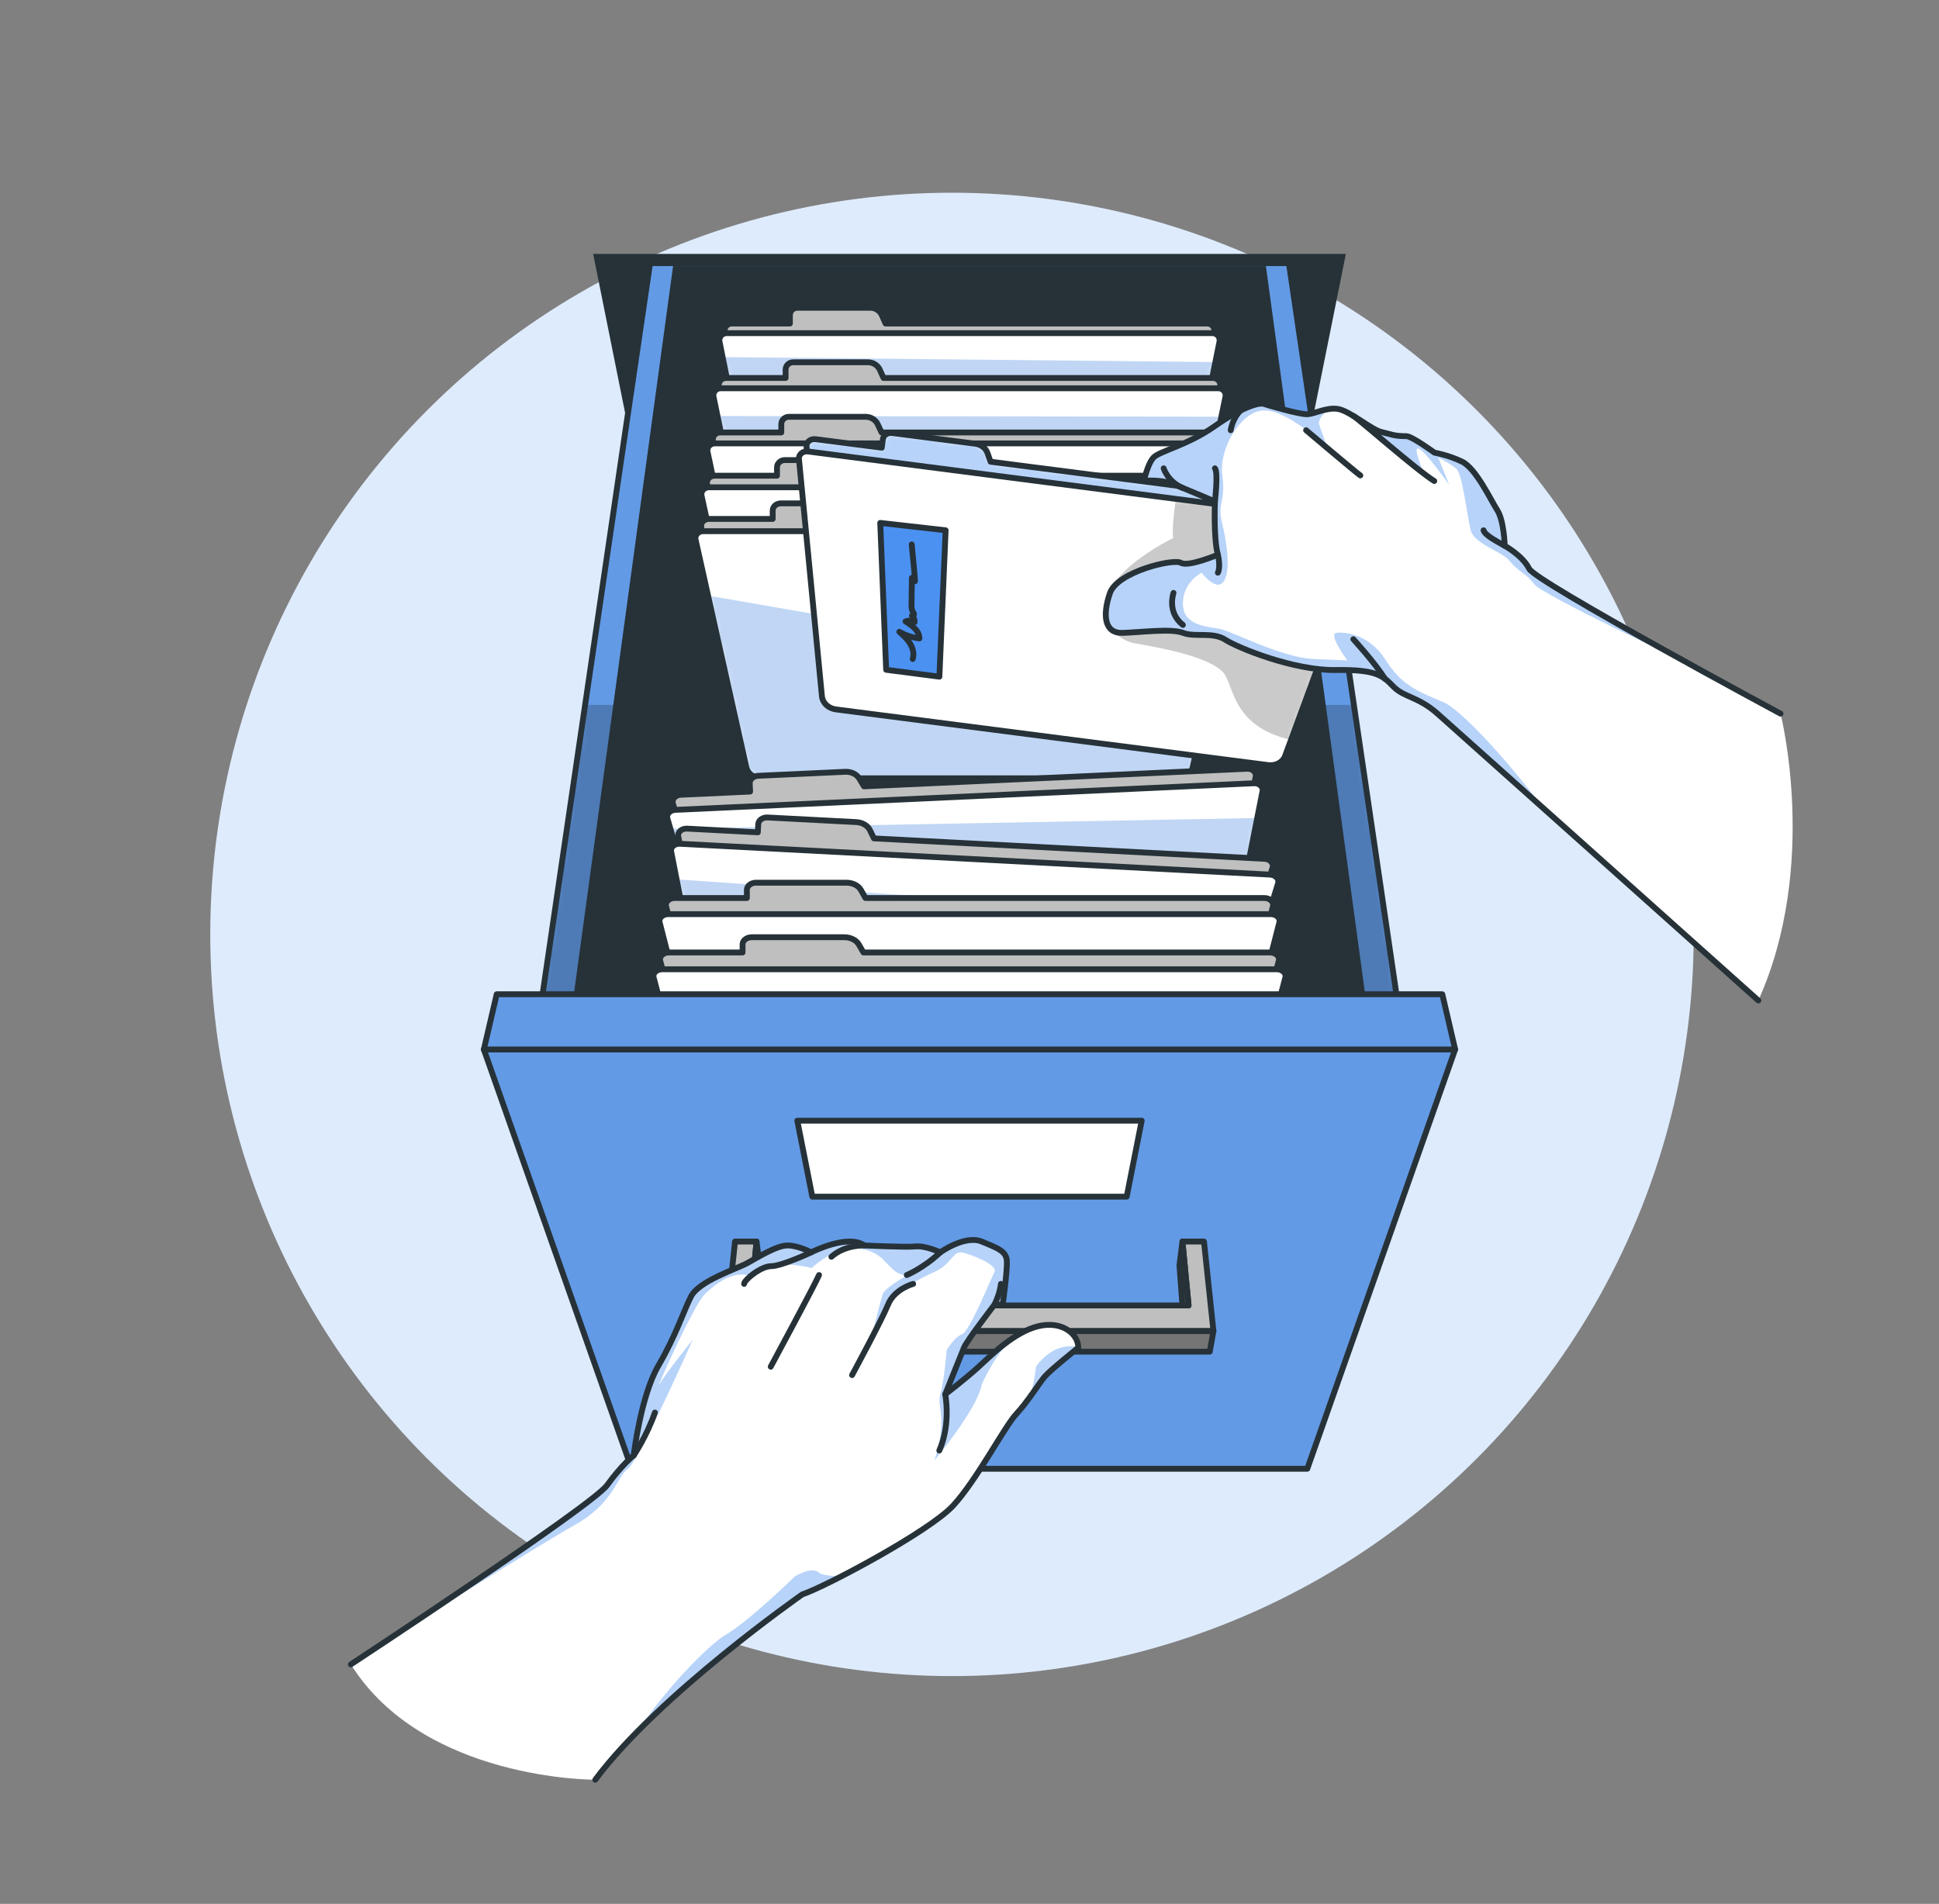 <?xml version="1.0" encoding="UTF-8"?> <svg xmlns="http://www.w3.org/2000/svg" width="332" height="326" viewBox="0 0 332 326" fill="none"><rect x="0" y="0" width="332" height="326" fill="#808080" stroke="none"/><circle cx="163" cy="160" r="127" fill="#DEEBFC"></circle><path d="M217.569 107.499H114.431L101.56 43.478H230.44L217.569 107.499Z" fill="#263238"></path><path d="M111.234 45.558L92.242 174.729H239.758L220.765 45.558" fill="#639AE5"></path><mask id="mask0_2134_653" style="mask-type:luminance" maskUnits="userSpaceOnUse" x="92" y="45" width="148" height="130"><path d="M111.234 45.558L92.242 174.729H239.758L220.765 45.558" fill="white"></path></mask><g mask="url(#mask0_2134_653)"><path opacity="0.3" d="M239.76 174.726H92.24L100.182 120.71H231.817L239.76 174.726Z" fill="black" fill-opacity="0.7"></path></g><path d="M111.234 45.558L92.242 174.729H239.758L220.765 45.558" stroke="#263238" stroke-miterlimit="10" stroke-linecap="round" stroke-linejoin="round"></path><path d="M216.752 45.558H115.248L97.647 174.729H234.352L216.752 45.558Z" fill="#263238"></path><path d="M206.724 55.401H151.628L151.003 53.99C150.657 53.206 149.881 52.701 149.024 52.701H136.509C135.813 52.701 135.249 53.266 135.249 53.962V55.401H125.275C124.51 55.401 123.936 56.102 124.087 56.852L132.225 97.331H199.775L207.913 56.852C208.064 56.102 207.49 55.401 206.724 55.401Z" fill="#BFBFBF" stroke="#263238" stroke-miterlimit="10" stroke-linecap="round" stroke-linejoin="round"></path><path d="M208.803 58.502L208.099 61.997L200.867 97.958C200.65 99.066 199.677 99.866 198.544 99.866H133.456C132.323 99.866 131.35 99.066 131.133 97.958L123.728 61.146L123.197 58.502C123.05 57.754 123.619 57.05 124.387 57.05H207.613C208.381 57.05 208.95 57.754 208.803 58.502Z" fill="white"></path><mask id="mask1_2134_653" style="mask-type:luminance" maskUnits="userSpaceOnUse" x="123" y="57" width="86" height="43"><path d="M208.803 58.502L208.099 61.997L200.867 97.958C200.65 99.066 199.677 99.866 198.544 99.866H133.456C132.323 99.866 131.35 99.066 131.133 97.958L123.728 61.146L123.197 58.502C123.05 57.754 123.619 57.05 124.387 57.05H207.613C208.381 57.05 208.95 57.754 208.803 58.502Z" fill="white"></path></mask><g mask="url(#mask1_2134_653)"><path opacity="0.4" d="M208.099 61.997L200.867 97.958C200.65 99.066 199.677 99.865 198.544 99.865H133.456C132.323 99.865 131.35 99.066 131.133 97.958L123.728 61.145L208.099 61.997Z" fill="#639AE5"></path></g><path d="M208.803 58.502L208.099 61.997L200.867 97.958C200.65 99.066 199.677 99.866 198.544 99.866H133.456C132.323 99.866 131.35 99.066 131.133 97.958L123.728 61.146L123.197 58.502C123.05 57.754 123.619 57.05 124.387 57.05H207.613C208.381 57.05 208.95 57.754 208.803 58.502Z" stroke="#263238" stroke-miterlimit="10" stroke-linecap="round" stroke-linejoin="round"></path><path d="M207.7 64.726H151.283L150.644 63.319C150.289 62.538 149.494 62.034 148.617 62.034H135.803C135.09 62.034 134.513 62.597 134.513 63.291V64.726H124.3C123.516 64.726 122.929 65.424 123.083 66.173L131.416 106.531H200.584L208.918 66.173C209.072 65.424 208.484 64.726 207.7 64.726Z" fill="#BFBFBF" stroke="#263238" stroke-miterlimit="10" stroke-linecap="round" stroke-linejoin="round"></path><path d="M209.827 67.936L209.123 71.354L201.706 107.277C201.475 108.378 200.483 109.171 199.325 109.171H132.675C131.517 109.171 130.525 108.378 130.294 107.277L122.851 71.232L122.173 67.936C122.019 67.187 122.608 66.483 123.389 66.483H208.611C209.392 66.483 209.981 67.187 209.827 67.936Z" fill="white"></path><mask id="mask2_2134_653" style="mask-type:luminance" maskUnits="userSpaceOnUse" x="122" y="66" width="88" height="44"><path d="M209.827 67.936L209.123 71.354L201.706 107.277C201.475 108.378 200.483 109.171 199.325 109.171H132.675C131.517 109.171 130.525 108.378 130.294 107.277L122.851 71.232L122.173 67.936C122.019 67.187 122.608 66.483 123.389 66.483H208.611C209.392 66.483 209.981 67.187 209.827 67.936Z" fill="white"></path></mask><g mask="url(#mask2_2134_653)"><path opacity="0.4" d="M209.123 71.353L201.706 107.277C201.475 108.378 200.483 109.171 199.325 109.171H132.675C131.517 109.171 130.525 108.378 130.294 107.277L122.851 71.232L209.123 71.353Z" fill="#639AE5"></path></g><path d="M209.827 67.936L209.123 71.354L201.706 107.277C201.475 108.378 200.483 109.171 199.325 109.171H132.675C131.517 109.171 130.525 108.378 130.294 107.277L122.851 71.232L122.173 67.936C122.019 67.187 122.608 66.483 123.389 66.483H208.611C209.392 66.483 209.981 67.187 209.827 67.936Z" stroke="#263238" stroke-miterlimit="10" stroke-linecap="round" stroke-linejoin="round"></path><path d="M208.676 74.05H150.939L150.285 72.648C149.921 71.869 149.108 71.367 148.211 71.367H135.096C134.367 71.367 133.775 71.928 133.775 72.619V74.05H123.324C122.522 74.05 121.921 74.747 122.079 75.493L130.607 115.732H201.393L209.921 75.493C210.079 74.747 209.478 74.05 208.676 74.05Z" fill="#BFBFBF" stroke="#263238" stroke-miterlimit="10" stroke-linecap="round" stroke-linejoin="round"></path><path d="M209.608 75.922H122.392C121.589 75.922 120.988 76.619 121.146 77.364L129.46 116.589C129.693 117.69 130.712 118.481 131.895 118.481H200.105C201.288 118.481 202.307 117.69 202.54 116.589L210.854 77.364C211.012 76.619 210.41 75.922 209.608 75.922Z" fill="white" stroke="#263238" stroke-miterlimit="10" stroke-linecap="round" stroke-linejoin="round"></path><path d="M209.652 81.455H150.595L149.925 80.057C149.553 79.281 148.722 78.78 147.804 78.78H134.39C133.644 78.78 133.039 79.339 133.039 80.029V81.456H122.348C121.528 81.456 120.913 82.15 121.074 82.895L129.797 123.013H202.202L210.925 82.895C211.087 82.15 210.472 81.455 209.652 81.455Z" fill="#BFBFBF" stroke="#263238" stroke-miterlimit="10" stroke-linecap="round" stroke-linejoin="round"></path><path d="M210.605 83.438H121.395C120.574 83.438 119.959 84.132 120.12 84.876L128.624 123.984C128.863 125.081 129.905 125.87 131.115 125.87H200.885C202.095 125.87 203.137 125.081 203.376 123.984L211.88 84.876C212.041 84.132 211.426 83.438 210.605 83.438Z" fill="white" stroke="#263238" stroke-miterlimit="10" stroke-linecap="round" stroke-linejoin="round"></path><path d="M210.628 88.859H150.25L149.566 87.466C149.186 86.692 148.336 86.193 147.397 86.193H133.683C132.92 86.193 132.302 86.75 132.302 87.438V88.86H121.373C120.534 88.86 119.905 89.553 120.07 90.294L128.989 130.292H203.012L211.931 90.294C212.095 89.552 211.467 88.859 210.628 88.859Z" fill="#BFBFBF" stroke="#263238" stroke-miterlimit="10" stroke-linecap="round" stroke-linejoin="round"></path><path d="M211.6 90.957H120.4C119.562 90.957 118.928 91.648 119.094 92.39L121.232 101.984L127.786 131.379C128.035 132.474 129.098 133.261 130.333 133.261H201.667C202.902 133.261 203.965 132.474 204.214 131.379L207.427 116.96L212.906 92.39C213.072 91.648 212.438 90.957 211.6 90.957Z" fill="white"></path><mask id="mask3_2134_653" style="mask-type:luminance" maskUnits="userSpaceOnUse" x="119" y="90" width="94" height="44"><path d="M211.6 90.957H120.4C119.562 90.957 118.928 91.648 119.094 92.39L121.232 101.984L127.786 131.379C128.035 132.474 129.098 133.261 130.333 133.261H201.667C202.902 133.261 203.965 132.474 204.214 131.379L207.427 116.96L212.906 92.39C213.072 91.648 212.438 90.957 211.6 90.957Z" fill="white"></path></mask><g mask="url(#mask3_2134_653)"><path opacity="0.4" d="M121.232 101.984L127.786 131.379C128.035 132.473 129.098 133.261 130.333 133.261H201.667C202.902 133.261 203.965 132.473 204.214 131.379L207.427 116.96L121.232 101.984Z" fill="#639AE5"></path></g><path d="M211.6 90.957H120.4C119.562 90.957 118.928 91.648 119.094 92.39L121.232 101.984L127.786 131.379C128.035 132.474 129.098 133.261 130.333 133.261H201.667C202.902 133.261 203.965 132.474 204.214 131.379L207.427 116.96L212.906 92.39C213.072 91.648 212.438 90.957 211.6 90.957Z" stroke="#263238" stroke-miterlimit="10" stroke-linecap="round" stroke-linejoin="round"></path><path d="M147.933 134.646L147.127 133.304C146.679 132.559 145.732 132.109 144.713 132.156L129.816 132.841C128.987 132.879 128.34 133.46 128.372 134.139L128.436 135.542L116.564 136.088C115.652 136.13 115 136.845 115.214 137.569L126.716 176.6L207.13 172.904L215.003 132.983C215.149 132.242 214.435 131.591 213.523 131.633L147.933 134.646Z" fill="#BFBFBF" stroke="#263238" stroke-miterlimit="10" stroke-linecap="round" stroke-linejoin="round"></path><path d="M216.176 135.469L215.267 140.064L208.502 174.387C208.285 175.482 207.165 176.307 205.821 176.371L128.336 179.93C126.992 179.994 125.795 179.27 125.482 178.202L114.787 141.914L114.269 140.154C114.058 139.43 114.71 138.714 115.619 138.675L214.698 134.118C215.613 134.08 216.323 134.733 216.176 135.469Z" fill="white"></path><mask id="mask4_2134_653" style="mask-type:luminance" maskUnits="userSpaceOnUse" x="114" y="134" width="103" height="46"><path d="M216.176 135.469L215.267 140.064L208.502 174.387C208.285 175.482 207.165 176.307 205.821 176.371L128.336 179.93C126.992 179.994 125.795 179.27 125.482 178.202L114.787 141.914L114.269 140.154C114.058 139.43 114.71 138.714 115.619 138.675L214.698 134.118C215.613 134.08 216.323 134.733 216.176 135.469Z" fill="white"></path></mask><g mask="url(#mask4_2134_653)"><path opacity="0.4" d="M215.267 140.064L208.502 174.387C208.285 175.482 207.165 176.307 205.821 176.371L128.336 179.93C126.992 179.994 125.795 179.27 125.482 178.202L114.787 141.914L215.267 140.064Z" fill="#639AE5"></path></g><path d="M216.176 135.469L215.267 140.064L208.502 174.387C208.285 175.482 207.165 176.307 205.821 176.371L128.336 179.93C126.992 179.994 125.795 179.27 125.482 178.202L114.787 141.914L114.269 140.154C114.058 139.43 114.71 138.714 115.619 138.675L214.698 134.118C215.613 134.08 216.323 134.733 216.176 135.469Z" stroke="#263238" stroke-miterlimit="10" stroke-linecap="round" stroke-linejoin="round"></path><path d="M149.64 143.559L148.954 142.148C148.573 141.364 147.657 140.824 146.617 140.77L131.425 139.976C130.58 139.931 129.866 140.444 129.83 141.121L129.757 142.52L117.649 141.887C116.72 141.838 115.988 142.482 116.132 143.222L123.955 183.082L205.96 187.369L217.897 148.542C218.118 147.822 217.457 147.105 216.528 147.056L149.64 143.559Z" fill="#BFBFBF" stroke="#263238" stroke-miterlimit="10" stroke-linecap="round" stroke-linejoin="round"></path><path d="M218.838 151.245L216.893 157.568L207.203 189.094C206.877 190.157 205.654 190.874 204.285 190.797L125.264 186.669C123.894 186.598 122.755 185.76 122.538 184.672L115.85 150.579L114.915 145.811C114.768 145.075 115.504 144.429 116.432 144.48L217.469 149.76C218.397 149.811 219.062 150.528 218.838 151.245Z" fill="white"></path><mask id="mask5_2134_653" style="mask-type:luminance" maskUnits="userSpaceOnUse" x="114" y="144" width="105" height="47"><path d="M218.838 151.245L216.893 157.568L207.203 189.094C206.877 190.157 205.654 190.874 204.285 190.797L125.264 186.669C123.894 186.598 122.755 185.76 122.538 184.672L115.85 150.579L114.915 145.811C114.768 145.075 115.504 144.429 116.432 144.48L217.469 149.76C218.397 149.811 219.062 150.528 218.838 151.245Z" fill="white"></path></mask><g mask="url(#mask5_2134_653)"><path opacity="0.4" d="M216.893 157.568L207.203 189.094C206.877 190.157 205.654 190.873 204.285 190.797L125.264 186.669C123.894 186.598 122.755 185.76 122.538 184.672L115.85 150.579L216.893 157.568Z" fill="#639AE5"></path></g><path d="M218.838 151.245L216.893 157.568L207.203 189.094C206.877 190.157 205.654 190.874 204.285 190.797L125.264 186.669C123.894 186.598 122.755 185.76 122.538 184.672L115.85 150.579L114.915 145.811C114.768 145.075 115.504 144.429 116.432 144.48L217.469 149.76C218.397 149.811 219.062 150.528 218.838 151.245Z" stroke="#263238" stroke-miterlimit="10" stroke-linecap="round" stroke-linejoin="round"></path><path d="M148.184 153.768L147.41 152.399C146.98 151.638 146.018 151.148 144.956 151.148H129.443C128.58 151.148 127.881 151.695 127.881 152.371V153.768H115.517C114.568 153.768 113.857 154.448 114.044 155.176L124.132 194.454H207.868L217.956 155.176C218.143 154.448 217.432 153.768 216.483 153.768H148.184Z" fill="#BFBFBF" stroke="#263238" stroke-miterlimit="10" stroke-linecap="round" stroke-linejoin="round"></path><path d="M206.344 198.074H125.656C124.257 198.074 123.052 197.302 122.776 196.228L112.941 157.939C112.755 157.211 113.466 156.531 114.415 156.531H217.585C218.534 156.531 219.245 157.211 219.059 157.939L209.224 196.228C208.949 197.302 207.743 198.074 206.344 198.074Z" fill="white" stroke="#263238" stroke-miterlimit="10" stroke-linecap="round" stroke-linejoin="round"></path><path d="M147.839 163.092L147.05 161.728C146.612 160.97 145.631 160.481 144.549 160.481H128.736C127.857 160.481 127.144 161.027 127.144 161.7V163.092H114.541C113.574 163.092 112.849 163.77 113.039 164.497L123.322 203.654H208.676L218.96 164.497C219.151 163.771 218.426 163.092 217.458 163.092H147.839Z" fill="#BFBFBF" stroke="#263238" stroke-miterlimit="10" stroke-linecap="round" stroke-linejoin="round"></path><path d="M207.124 207.384H124.876C123.45 207.384 122.221 206.613 121.94 205.542L111.915 167.371C111.725 166.645 112.45 165.967 113.418 165.967H218.582C219.55 165.967 220.275 166.645 220.084 167.371L210.06 205.542C209.779 206.613 208.55 207.384 207.124 207.384Z" fill="white" stroke="#263238" stroke-miterlimit="10" stroke-linecap="round" stroke-linejoin="round"></path><path d="M223.837 251.499H108.163L82.845 179.697H249.155L223.837 251.499Z" fill="#639AE5"></path><path d="M223.837 251.499H108.163L82.845 179.697H249.155L223.837 251.499Z" stroke="#263238" stroke-miterlimit="10" stroke-linecap="round" stroke-linejoin="round"></path><path d="M246.954 170.249H85.046L82.845 179.697H249.155L246.954 170.249Z" fill="#639AE5" stroke="#263238" stroke-miterlimit="10" stroke-linecap="round" stroke-linejoin="round"></path><path d="M125.853 212.593L124.231 227.921H207.769L206.147 212.593H202.461L203.512 223.536H128.488L129.539 212.593H125.853Z" fill="#BFBFBF" stroke="#263238" stroke-miterlimit="10" stroke-linecap="round" stroke-linejoin="round"></path><path d="M207.14 231.444H124.86L124.231 227.921H207.769L207.14 231.444Z" fill="#757575" stroke="#263238" stroke-miterlimit="10" stroke-linecap="round" stroke-linejoin="round"></path><path d="M202.461 212.593L201.946 216.657L202.461 223.536H203.512L202.461 212.593Z" fill="#757575" stroke="#263238" stroke-miterlimit="10" stroke-linecap="round" stroke-linejoin="round"></path><path d="M129.539 212.593L130.054 216.657L129.539 223.536H128.488L129.539 212.593Z" fill="#757575" stroke="#263238" stroke-miterlimit="10" stroke-linecap="round" stroke-linejoin="round"></path><path d="M192.915 204.904H139.085L136.516 191.896H195.484L192.915 204.904Z" fill="white" stroke="#263238" stroke-miterlimit="10" stroke-linecap="round" stroke-linejoin="round"></path><path d="M169.604 79.061L169.076 77.558C168.783 76.723 167.966 76.104 166.991 75.979L152.76 74.145C151.969 74.043 151.254 74.524 151.165 75.221L150.979 76.66L139.638 75.199C138.767 75.087 138.024 75.704 138.099 76.476L142.134 118.165L218.948 128.065L233.422 88.762C233.69 88.033 233.128 87.247 232.258 87.135L169.604 79.061Z" fill="white"></path><mask id="mask6_2134_653" style="mask-type:luminance" maskUnits="userSpaceOnUse" x="138" y="74" width="96" height="55"><path d="M169.604 79.061L169.076 77.558C168.783 76.723 167.966 76.104 166.991 75.979L152.76 74.145C151.969 74.043 151.254 74.524 151.165 75.221L150.979 76.66L139.638 75.199C138.767 75.087 138.024 75.704 138.099 76.476L142.134 118.165L218.948 128.065L233.422 88.762C233.69 88.033 233.128 87.247 232.258 87.135L169.604 79.061Z" fill="white"></path></mask><g mask="url(#mask6_2134_653)"><path opacity="0.4" d="M169.604 79.061L169.076 77.558C168.783 76.723 167.966 76.104 166.991 75.979L152.76 74.145C151.969 74.043 151.254 74.524 151.165 75.221L150.979 76.66L139.638 75.199C138.767 75.087 138.024 75.704 138.099 76.476L142.134 118.165L218.948 128.065L233.422 88.762C233.69 88.033 233.128 87.247 232.258 87.135L169.604 79.061Z" fill="#4B91F1"></path></g><path d="M169.604 79.061L169.076 77.558C168.783 76.723 167.966 76.104 166.991 75.979L152.76 74.145C151.969 74.043 151.254 74.524 151.165 75.221L150.979 76.66L139.638 75.199C138.767 75.087 138.024 75.704 138.099 76.476L142.134 118.165L218.948 128.065L233.422 88.762C233.69 88.033 233.128 87.247 232.258 87.135L169.604 79.061Z" stroke="#263238" stroke-miterlimit="10" stroke-linecap="round" stroke-linejoin="round"></path><path d="M234.147 91.13L221.046 126.707L220.035 129.447C219.638 130.522 218.429 131.175 217.149 131.008L143.126 121.472C141.846 121.306 140.841 120.365 140.733 119.226L136.797 78.586C136.726 77.811 137.469 77.197 138.339 77.306L201.328 85.427L232.982 89.504C233.853 89.619 234.416 90.406 234.147 91.13Z" fill="white"></path><mask id="mask7_2134_653" style="mask-type:luminance" maskUnits="userSpaceOnUse" x="136" y="77" width="99" height="55"><path d="M234.147 91.13L221.046 126.707L220.035 129.447C219.638 130.522 218.429 131.175 217.149 131.008L143.126 121.472C141.846 121.306 140.841 120.365 140.733 119.226L136.797 78.586C136.726 77.811 137.469 77.197 138.339 77.306L201.328 85.427L232.982 89.504C233.853 89.619 234.416 90.406 234.147 91.13Z" fill="white"></path></mask><g mask="url(#mask7_2134_653)"><path opacity="0.3" d="M234.147 91.13L221.046 126.707C211.76 124.512 211.408 118.726 209.853 115.731C208.137 112.429 197.264 110.675 194.224 110.144C191.184 109.606 189.334 106.534 189.334 106.534C186.595 98.842 200.893 92.135 200.893 92.135C200.611 91.079 201.027 87.616 201.328 85.427L232.982 89.504C233.853 89.619 234.416 90.406 234.147 91.13Z" fill="black" fill-opacity="0.7"></path></g><path d="M234.147 91.13L221.046 126.707L220.035 129.447C219.638 130.522 218.429 131.175 217.149 131.008L143.126 121.472C141.846 121.306 140.841 120.365 140.733 119.226L136.797 78.586C136.726 77.811 137.469 77.197 138.339 77.306L201.328 85.427L232.982 89.504C233.853 89.619 234.416 90.406 234.147 91.13Z" stroke="#263238" stroke-miterlimit="10" stroke-linecap="round" stroke-linejoin="round"></path><path d="M150.717 89.537L151.73 114.687L160.845 115.868L161.914 90.802L150.717 89.537Z" fill="#4B91F1" stroke="#263238" stroke-miterlimit="10" stroke-linecap="round" stroke-linejoin="round"></path><path d="M156.278 112.841C156.559 111.967 156.313 110.991 155.834 110.208C155.355 109.425 154.665 108.796 153.984 108.18C155.039 108.785 156.218 109.174 157.426 109.316C157.413 108.006 156.164 107.096 155.049 106.408C155.547 106.211 156.134 106.255 156.597 106.525C156.639 106.118 156.461 105.697 156.143 105.441C156.282 105.561 156.504 105.373 156.496 105.189C156.489 105.006 156.36 104.855 156.27 104.695C156.064 104.327 156.065 103.884 156.072 103.462C156.094 101.957 156.116 100.452 156.138 98.947C156.177 99.221 156.395 99.461 156.665 99.526C156.648 98.929 156.591 98.335 156.535 97.741C156.392 96.235 156.25 94.729 156.107 93.222" stroke="#263238" stroke-miterlimit="10" stroke-linecap="round" stroke-linejoin="round"></path><path d="M301.068 171.316C301.068 171.316 249.418 125.109 246.127 122.198C242.835 119.286 240.43 119.413 238.658 117.64C236.886 115.868 235.999 114.602 228.783 114.729C221.567 114.856 211.946 110.931 209.794 109.539C207.642 108.146 204.604 109.159 202.578 108.371C200.553 107.582 195.362 108.273 192.198 108.371C189.033 108.469 188.779 105.235 190.045 101.563C191.311 97.892 200.932 95.613 202.198 96.373C203.464 97.132 208.528 94.98 208.528 94.98C207.768 92.321 208.022 85.865 208.022 85.865C208.022 85.865 202.704 83.587 200.679 82.827C198.653 82.067 195.868 82.321 195.868 82.321C195.868 82.321 196.501 79.418 197.514 78.337C198.527 77.257 203.337 76.245 208.022 72.953C212.706 69.662 215.617 68.902 216.377 69.155C217.136 69.409 222.327 70.927 223.72 70.927C225.112 70.927 227.138 69.662 229.163 70.041C231.188 70.421 234.859 73.585 236.505 73.966C238.152 74.345 238.651 74.687 240.809 74.687C241.759 74.687 245.62 77.51 245.62 77.51C245.62 77.51 247.899 77.889 250.304 79.029C252.71 80.168 255.241 85.612 256.381 87.384C257.52 89.157 257.647 93.461 257.647 93.461C257.647 93.461 260.685 95.107 261.824 97.386C262.964 99.665 304.866 122.198 304.866 122.198C304.866 122.198 311.491 148.108 301.068 171.316Z" fill="white"></path><path opacity="0.4" d="M264.265 138.4C255.011 130.118 247.331 123.258 246.128 122.195C242.832 119.283 240.432 119.411 238.659 117.638C236.886 115.866 235.997 114.605 228.784 114.726C221.565 114.854 211.945 110.931 209.795 109.536C207.645 108.147 204.605 109.158 202.576 108.371C200.553 107.584 195.363 108.275 192.195 108.371C189.033 108.467 188.777 105.235 190.045 101.562C191.312 97.894 200.931 95.616 202.198 96.371C203.465 97.133 208.528 94.983 208.528 94.983C207.766 92.32 208.022 85.862 208.022 85.862C208.022 85.862 202.704 83.584 200.681 82.829C198.653 82.067 195.869 82.323 195.869 82.323C195.869 82.323 196.502 79.418 197.513 78.336C198.525 77.254 203.337 76.243 208.022 72.954C212.707 69.664 215.619 68.903 216.374 69.152C217.136 69.408 222.326 70.925 223.721 70.925C224.777 70.925 226.205 70.195 227.721 70.01C226.493 70.695 225.641 72 225.872 72.698C226.237 73.799 227.267 76.602 227.325 76.781C227.049 76.512 220.413 69.959 216.125 70.298C212.419 70.586 208.656 76.826 209.289 81.408C209.923 85.99 208.387 85.99 209.219 89.408C210.045 92.826 210.806 97.638 209.539 99.539C208.272 101.434 205.744 98.061 205.744 98.061C205.744 98.061 202.537 99.667 202.537 103.334C202.537 107.008 206.345 107.258 208.643 107.642C210.934 108.019 219.267 112.602 224.976 112.845C230.685 113.082 230.685 113.082 230.685 113.082C230.685 113.082 227.389 108.595 228.784 108.371C230.173 108.147 234.352 108.55 237.136 112.845C239.926 117.133 242 118.099 247.101 120.211C250.045 121.427 257.993 130.01 264.265 138.4Z" fill="#4B91F1"></path><path opacity="0.4" d="M289.558 113.856C288.784 113.491 263.958 101.792 262.71 100.045C261.443 98.272 259.926 97.869 258.531 96.109C257.142 94.349 252.457 93.21 251.824 90.803C251.19 88.397 250.429 81.095 249.289 80.192C248.15 79.283 246.256 78.336 246.256 78.336L248.137 83.027C248.137 83.027 243.849 76.954 242.832 76.787C241.821 76.627 243.933 81.203 243.747 81.063C243.625 80.973 238.915 76.583 235.024 73.293C235.6 73.626 236.112 73.875 236.502 73.965C238.153 74.343 238.653 74.688 240.809 74.688C241.757 74.688 245.622 77.511 245.622 77.511C245.622 77.511 247.901 77.888 250.307 79.027C252.707 80.167 255.241 85.613 256.381 87.386C257.52 89.159 257.648 93.459 257.648 93.459C257.648 93.459 260.688 95.104 261.827 97.383C262.499 98.733 277.469 107.187 289.558 113.856Z" fill="#4B91F1"></path><path opacity="0.4" d="M289.578 113.863C289.578 113.863 289.571 113.863 289.558 113.856C289.565 113.856 289.571 113.856 289.571 113.856C289.578 113.863 289.578 113.863 289.578 113.863Z" fill="#4B91F1"></path><path d="M301.068 171.316C301.068 171.316 249.418 125.109 246.127 122.198C242.835 119.286 240.43 119.413 238.658 117.64C236.886 115.868 235.999 114.602 228.783 114.729C221.567 114.856 211.946 110.931 209.794 109.539C207.642 108.146 204.604 109.159 202.578 108.371C200.553 107.582 195.362 108.273 192.198 108.371C189.033 108.469 188.779 105.235 190.045 101.563C191.311 97.892 200.932 95.613 202.198 96.373C203.464 97.132 208.528 94.98 208.528 94.98C207.768 92.321 208.022 85.865 208.022 85.865C208.022 85.865 202.704 83.587 200.679 82.827C198.653 82.067 195.868 82.321 195.868 82.321C195.868 82.321 196.501 79.418 197.514 78.337C198.527 77.257 203.337 76.245 208.022 72.953C212.706 69.662 215.617 68.902 216.377 69.155C217.136 69.409 222.327 70.927 223.72 70.927C225.112 70.927 227.138 69.662 229.163 70.041C231.188 70.421 234.859 73.585 236.505 73.966C238.152 74.345 238.651 74.687 240.809 74.687C241.759 74.687 245.62 77.51 245.62 77.51C245.62 77.51 247.899 77.889 250.304 79.029C252.71 80.168 255.241 85.612 256.381 87.384C257.52 89.157 257.647 93.461 257.647 93.461C257.647 93.461 260.685 95.107 261.824 97.386C262.964 99.665 304.866 122.198 304.866 122.198" stroke="#263238" stroke-miterlimit="10" stroke-linecap="round" stroke-linejoin="round"></path><path d="M208.022 85.866C208.022 85.866 208.612 80.886 208.022 80.19" stroke="#263238" stroke-miterlimit="10" stroke-linecap="round" stroke-linejoin="round"></path><path d="M223.635 73.671C223.635 73.671 232.244 80.963 232.918 81.409" stroke="#263238" stroke-miterlimit="10" stroke-linecap="round" stroke-linejoin="round"></path><path d="M231.723 71.218C232.904 71.958 242.455 80.422 245.578 82.364" stroke="#263238" stroke-miterlimit="10" stroke-linecap="round" stroke-linejoin="round"></path><path d="M257.647 93.461C256.718 92.913 254.271 91.731 254.018 90.803" stroke="#263238" stroke-miterlimit="10" stroke-linecap="round" stroke-linejoin="round"></path><path d="M208.529 94.981C208.529 94.981 209.035 97.049 208.529 98.061" stroke="#263238" stroke-miterlimit="10" stroke-linecap="round" stroke-linejoin="round"></path><path d="M200.932 101.521C200.932 101.521 199.751 104.812 202.535 107.006" stroke="#263238" stroke-miterlimit="10" stroke-linecap="round" stroke-linejoin="round"></path><path d="M212.411 70.295C210.976 71.729 210.722 73.671 210.722 73.671" stroke="#263238" stroke-miterlimit="10" stroke-linecap="round" stroke-linejoin="round"></path><path d="M199.245 80.19C199.245 80.19 199.922 82.478 202.536 83.563" stroke="#263238" stroke-miterlimit="10" stroke-linecap="round" stroke-linejoin="round"></path><path d="M237.137 116.233C235.366 113.42 231.723 109.454 231.723 109.454" stroke="#263238" stroke-miterlimit="10" stroke-linecap="round" stroke-linejoin="round"></path><path d="M60.071 284.997C60.071 284.997 101.416 257.822 103.948 254.314C106.48 250.807 108.505 249.214 108.505 249.214C108.505 249.214 109.687 239.086 112.725 233.854C115.763 228.621 116.944 224.739 118.295 222.039C119.645 219.338 126.059 217.312 127.916 216.3C129.773 215.287 132.98 213.262 134.836 213.262C136.693 213.262 138.887 214.443 138.887 214.443C138.887 214.443 145.133 211.236 148.002 213.262C148.002 213.262 155.092 213.6 156.779 213.431C158.467 213.262 160.999 214.443 160.999 214.443C160.999 214.443 165.218 211.413 168.088 212.591C170.958 213.768 172.322 214.275 172.399 215.962C172.477 217.65 171.689 223.39 171.689 223.39L170.282 223.389C170.282 223.389 165.556 229.536 165.049 230.766C164.543 231.997 161.842 238.749 161.842 238.749C161.842 238.749 165.387 236.048 167.581 234.023C169.776 231.997 173.658 228.115 177.709 227.102C181.76 226.09 184.629 228.354 184.629 230.766C184.629 230.766 179.902 234.529 178.89 235.71C177.878 236.892 176.048 239.93 174.009 242.124C171.969 244.319 167.243 253.433 163.192 257.822C159.141 262.21 141.418 271.662 137.367 273.013C137.367 273.013 112.723 290.229 101.92 304.745C101.922 304.746 72.556 304.915 60.071 284.997Z" fill="white"></path><path opacity="0.4" d="M140.24 269.299C140.592 269.658 142.032 269.875 144.061 269.914C141.078 271.443 138.595 272.602 137.366 273.011C137.366 273.011 121.251 284.269 109.373 296.256C113.462 289.747 121.315 281.626 124.233 279.936C128.297 277.568 136.105 269.926 136.105 269.926C136.105 269.926 139.069 268.115 140.24 269.299Z" fill="#4B91F1"></path><path opacity="0.4" d="M167.581 234.023C168.918 232.787 170.877 230.867 173.123 229.331C169.897 232.711 168.105 237.063 168.105 237.063C167.325 241.306 160.003 250.055 160.003 250.055C162.365 242.464 160.336 240.941 161.001 238.746C161.661 236.557 162.096 231.168 162.096 231.168C162.096 231.168 163.376 228.96 164.726 228.455C166.077 227.943 169.622 219.002 170.281 217.792C170.947 216.583 165.91 214.611 164.56 214.445C163.209 214.272 162.704 216.634 160.003 217.792C157.302 218.944 153.91 221.075 152.662 222.317C151.459 223.52 149.245 229.05 149.104 229.389C149.2 229.005 150.729 222.842 151.126 221.613C151.459 220.589 154.704 218.701 155.907 218.029C153.91 218.957 152.79 217.197 151.126 215.597C149.341 213.882 146.678 213.338 143.766 214.227C140.854 215.117 138.902 217.312 138.889 217.146C138.877 216.973 134.537 216.218 133.149 216.634C131.76 217.056 128.489 218.522 128.489 218.522C128.489 218.522 125.533 216.819 120.675 221.613C118.646 223.616 111.894 238.919 112.905 237.063C113.891 235.264 118.326 229.767 118.601 229.427C118.288 230.144 109.334 250.253 107.504 251.501C105.648 252.775 105.142 257.312 98.563 261.031C92.304 264.557 68.163 279.731 65.769 281.235C77.2 273.645 102.006 257.011 103.945 254.317C106.48 250.81 108.502 249.216 108.502 249.216C108.502 249.216 109.686 239.085 112.726 233.856C115.766 228.621 116.944 224.736 118.294 222.035C119.645 219.335 126.057 217.312 127.913 216.301C129.776 215.283 132.982 213.261 134.838 213.261C136.694 213.261 138.889 214.445 138.889 214.445C138.889 214.445 145.136 211.232 148.003 213.261C148.003 213.261 155.094 213.6 156.777 213.427C158.467 213.261 161.001 214.445 161.001 214.445C161.001 214.445 165.219 211.411 168.086 212.589C170.96 213.767 172.323 214.272 172.4 215.962C172.477 217.651 171.691 223.388 171.691 223.388L170.281 223.386C170.281 223.386 165.558 229.536 165.053 230.765C164.547 231.994 161.846 238.746 161.846 238.746C161.846 238.746 165.385 236.045 167.581 234.023Z" fill="#4B91F1"></path><path opacity="0.4" d="M184.63 230.765C184.63 230.765 179.907 234.528 178.889 235.712C178.281 236.423 177.379 237.805 176.304 239.271C177.149 236.608 177.385 234.023 177.385 234.023C177.385 234.023 178.902 231.661 181.437 230.816C182.454 230.477 183.606 230.464 184.617 230.573C184.63 230.637 184.63 230.701 184.63 230.765Z" fill="#4B91F1"></path><path d="M60.071 284.997C60.071 284.997 101.416 257.822 103.948 254.314C106.48 250.807 108.505 249.214 108.505 249.214C108.505 249.214 109.687 239.086 112.725 233.854C115.763 228.621 116.944 224.739 118.295 222.039C119.645 219.338 126.059 217.312 127.916 216.3C129.773 215.287 132.98 213.262 134.836 213.262C136.693 213.262 138.887 214.443 138.887 214.443C138.887 214.443 145.133 211.236 148.002 213.262C148.002 213.262 155.092 213.6 156.779 213.431C158.467 213.262 160.999 214.443 160.999 214.443C160.999 214.443 165.218 211.413 168.088 212.591C170.958 213.768 172.322 214.275 172.399 215.962C172.477 217.65 171.689 223.39 171.689 223.39L170.282 223.389C170.282 223.389 165.556 229.536 165.049 230.766C164.543 231.997 161.842 238.749 161.842 238.749C161.842 238.749 165.387 236.048 167.581 234.023C169.776 231.997 173.658 228.115 177.709 227.102C181.76 226.09 184.629 228.354 184.629 230.766C184.629 230.766 179.902 234.529 178.89 235.71C177.878 236.892 176.048 239.93 174.009 242.124C171.969 244.319 167.243 253.433 163.192 257.822C159.141 262.21 141.418 271.662 137.367 273.013C137.367 273.013 112.723 290.229 101.92 304.745" stroke="#263238" stroke-miterlimit="10" stroke-linecap="round" stroke-linejoin="round"></path><path d="M161.843 238.748C161.843 238.748 162.855 243.812 160.83 248.369" stroke="#263238" stroke-miterlimit="10" stroke-linecap="round" stroke-linejoin="round"></path><path d="M155.261 218.325C155.261 218.325 158.13 217.143 160.999 214.442" stroke="#263238" stroke-miterlimit="10" stroke-linecap="round" stroke-linejoin="round"></path><path d="M170.283 223.388C170.283 223.388 171.211 221.532 171.38 219.843" stroke="#263238" stroke-miterlimit="10" stroke-linecap="round" stroke-linejoin="round"></path><path d="M148.002 213.261C148.002 213.261 144.711 213.092 142.348 215.202" stroke="#263238" stroke-miterlimit="10" stroke-linecap="round" stroke-linejoin="round"></path><path d="M138.887 214.442C138.887 214.442 133.824 216.805 132.052 216.805C130.279 216.805 127.41 219.168 127.41 219.843" stroke="#263238" stroke-miterlimit="10" stroke-linecap="round" stroke-linejoin="round"></path><path d="M108.505 249.214C108.505 249.214 110.784 245.838 112.134 241.871" stroke="#263238" stroke-miterlimit="10" stroke-linecap="round" stroke-linejoin="round"></path><path d="M156.357 219.843C156.357 219.843 153.15 220.687 152.053 223.388C150.957 226.089 145.893 235.457 145.893 235.457" stroke="#263238" stroke-miterlimit="10" stroke-linecap="round" stroke-linejoin="round"></path><path d="M140.238 218.324C139.563 219.928 131.967 234.022 131.967 234.022" stroke="#263238" stroke-miterlimit="10" stroke-linecap="round" stroke-linejoin="round"></path></svg> 